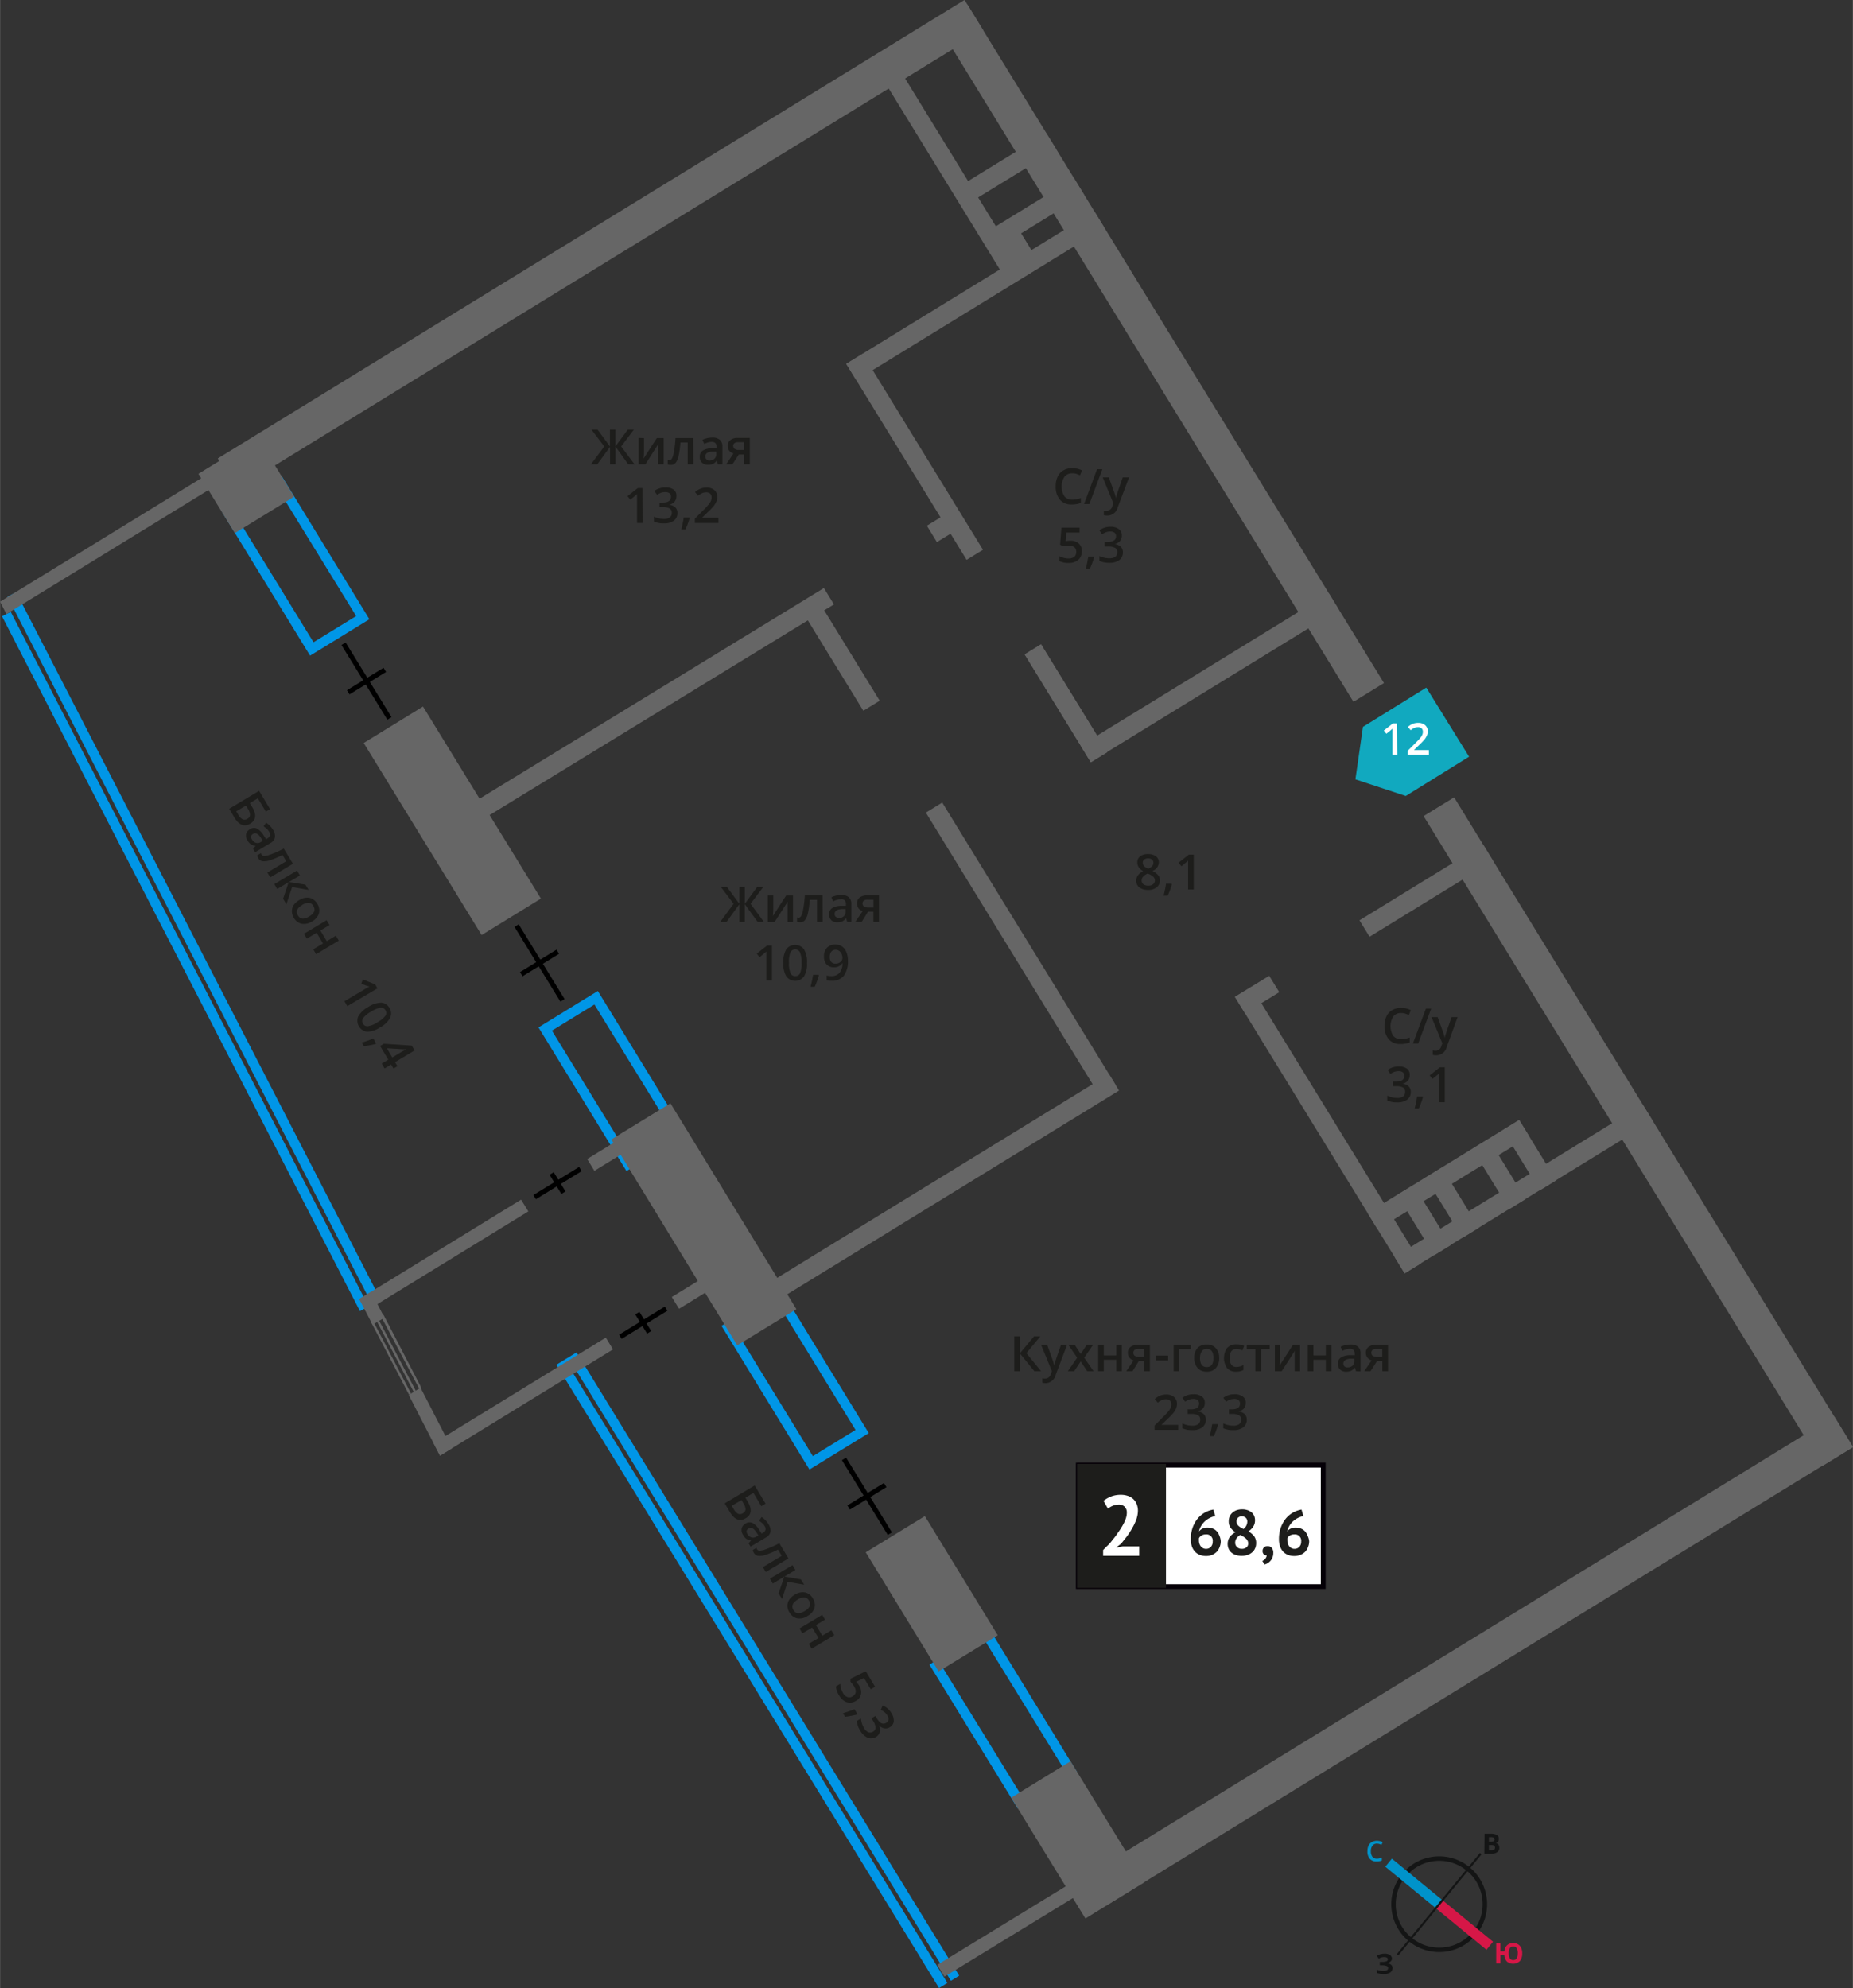 <svg xmlns="http://www.w3.org/2000/svg" width="133.75mm" height="143.49mm" viewBox="0 0 379.12 406.76">
  <rect x="0" y="0" width="379.12" height="406.76" fill="#333333" stroke="none"/>
  <defs>
    <style>
      .cls-1 {
        fill: #0096e7;
      }

      .cls-11, .cls-12, .cls-13, .cls-2, .cls-4, .cls-5 {
        fill: none;
      }

      .cls-2 {
        stroke: #0096e7;
        stroke-width: 2px;
      }

      .cls-11, .cls-12, .cls-13, .cls-2, .cls-4 {
        stroke-miterlimit: 10;
      }

      .cls-3 {
        fill: #666;
      }

      .cls-4 {
        stroke: #000;
      }

      .cls-5 {
        stroke: #666;
        stroke-linecap: round;
        stroke-linejoin: round;
        stroke-width: 0.48px;
      }

      .cls-6, .cls-9 {
        fill: #1d1d1b;
      }

      .cls-7 {
        fill: #fff;
      }

      .cls-8 {
        fill: #050007;
      }

      .cls-9 {
        stroke: #1d1d1b;
        stroke-miterlimit: 22.93;
        stroke-width: 0.5px;
      }

      .cls-10 {
        fill: #11a9bf;
        fill-rule: evenodd;
      }

      .cls-11 {
        stroke: #141515;
        stroke-width: 0.91px;
      }

      .cls-12 {
        stroke: #0093ca;
      }

      .cls-12, .cls-13 {
        stroke-width: 2.13px;
      }

      .cls-13 {
        stroke: #d61747;
      }

      .cls-14 {
        fill: #141515;
      }

      .cls-15 {
        fill: #0093ca;
      }

      .cls-16 {
        fill: #d61747;
      }
    </style>
  </defs>
  <g id="text">
    <g>
      <path class="cls-1" d="M56.86,100.05l16,26-8.73,5.36-15.95-26,8.73-5.36m.66-2.75-12.14,7.46,18,29.39,12.14-7.45-18-29.4Z"/>
      <path class="cls-1" d="M121.6,205.51l16,26-8.73,5.36-15.95-26,8.73-5.36m.66-2.75-12.14,7.45,18,29.39,12.14-7.45-18-29.39Z"/>
      <path class="cls-1" d="M159.09,266.57l15.95,26-8.73,5.36-15.95-26,8.73-5.36m.66-2.75-12.14,7.45,18,29.4,12.14-7.45-18-29.4Z"/>
      <path class="cls-1" d="M201.64,335.89l16,26-8.73,5.36-16-26,8.73-5.36m.66-2.75-12.14,7.45L208.21,370l12.14-7.45-18-29.39Z"/>
      <polyline class="cls-2" points="195.4 404.75 193.92 402.34 117.63 278.08 115.21 279.56 191.5 403.82 192.98 406.23"/>
      <path class="cls-2" d="M2.4,121.63l1.31,2.53L75.91,264.3l.63,1.22-2.48,1.37-.57-1.11L1.29,125.64"/>
      <polygon class="cls-3" points="77.22 266.82 78.66 269.62 76.21 271.04 74.8 268.3 73.5 265.78 75.92 264.3 77.22 266.82"/>
      <polygon class="cls-3" points="92.43 296.34 90.02 297.83 88.71 295.3 83.62 285.42 86.03 283.92 91.13 293.82 92.43 296.34"/>
      <rect class="cls-3" x="155.95" y="68.59" width="162.92" height="7.33" transform="translate(174.77 -167.87) rotate(58.45)"/>
      <rect class="cls-3" x="257.18" y="227.86" width="156.01" height="7.33" transform="translate(357.13 -175.25) rotate(58.45)"/>
      <rect class="cls-3" x="43.25" y="92.16" width="14.24" height="14.24" transform="translate(108.63 4.41) rotate(58.45)"/>
      <rect class="cls-3" x="69.47" y="160.81" width="46.11" height="14.24" transform="translate(187.23 1.22) rotate(58.45)"/>
      <rect class="cls-3" x="119.12" y="244.51" width="49.56" height="14.24" transform="matrix(0.52, 0.85, -0.85, 0.52, 283.06, -2.66)"/>
      <rect class="cls-3" x="176.18" y="320.44" width="28.68" height="14.24" transform="matrix(0.52, 0.85, -0.85, 0.52, 369.99, -6.18)"/>
      <rect class="cls-3" x="206.02" y="369.31" width="29.01" height="14.24" transform="translate(425.95 -8.45) rotate(58.45)"/>
      <rect class="cls-3" x="33.22" y="46.36" width="179.3" height="7.33" transform="translate(-8.02 71.68) rotate(-31.55)"/>
      <rect class="cls-3" x="211.15" y="336.2" width="179.3" height="7.33" transform="translate(-133.36 207.61) rotate(-31.55)"/>
      <rect class="cls-3" x="163.6" y="91.5" width="47.05" height="3.93" transform="translate(168.87 -114.9) rotate(58.45)"/>
      <rect class="cls-3" x="171.35" y="33.67" width="47.05" height="3.93" transform="translate(123.29 -149.09) rotate(58.45)"/>
      <rect class="cls-3" x="203.39" y="47.94" width="9.08" height="3.93" transform="translate(141.67 -153.41) rotate(58.45)"/>
      <rect class="cls-3" x="205.14" y="141.92" width="25.88" height="3.93" transform="translate(226.6 -117.24) rotate(58.45)"/>
      <rect class="cls-3" x="238.52" y="229.26" width="66.36" height="3.93" transform="translate(326.6 -121.29) rotate(58.45)"/>
      <rect class="cls-3" x="284.09" y="247.67" width="14.45" height="3.93" transform="translate(351.64 -129.23) rotate(58.45)"/>
      <rect class="cls-3" x="289.88" y="244.11" width="14.45" height="3.93" transform="translate(351.37 -135.87) rotate(58.45)"/>
      <rect class="cls-3" x="299.44" y="238.24" width="14.45" height="3.93" transform="translate(350.93 -146.82) rotate(58.45)"/>
      <rect class="cls-3" x="305.7" y="234.4" width="14.45" height="3.93" transform="translate(350.64 -153.98) rotate(58.45)"/>
      <rect class="cls-3" x="158.96" y="131.62" width="25.39" height="3.93" transform="translate(195.69 -82.6) rotate(58.45)"/>
      <rect class="cls-3" x="174.96" y="192.08" width="67.65" height="3.93" transform="translate(264.92 -85.4) rotate(58.45)"/>
      <rect class="cls-3" x="169.76" y="58.57" width="59.58" height="3.93" transform="translate(-2.18 113.35) rotate(-31.55)"/>
      <rect class="cls-3" x="201.71" y="41.59" width="20.59" height="3.93" transform="translate(8.54 117.36) rotate(-31.55)"/>
      <rect class="cls-3" x="196.03" y="32.34" width="20.59" height="3.93" transform="translate(12.54 113.02) rotate(-31.55)"/>
      <rect class="cls-3" x="205.14" y="141.92" width="25.88" height="3.93" transform="translate(226.6 -117.24) rotate(58.45)"/>
      <rect class="cls-3" x="217.74" y="136.71" width="59.58" height="3.93" transform="translate(-35.98 150) rotate(-31.55)"/>
      <rect class="cls-3" x="276.99" y="180.27" width="29.66" height="3.94" transform="translate(-52.22 179.61) rotate(-31.55)"/>
      <rect class="cls-3" x="148.87" y="241.83" width="85.36" height="3.94" transform="translate(-99.25 136.25) rotate(-31.55)"/>
      <rect class="cls-3" x="88.44" y="142.94" width="88.55" height="3.94" transform="matrix(0.85, -0.52, 0.52, 0.85, -56.2, 90.85)"/>
      <rect class="cls-3" x="191.01" y="105.42" width="5.65" height="3.94" transform="matrix(0.85, -0.52, 0.52, 0.85, -27.54, 117.28)"/>
      <rect class="cls-3" x="253.08" y="201.53" width="8.24" height="3.94" transform="translate(-68.46 164.64) rotate(-31.55)"/>
      <rect class="cls-3" x="281.94" y="241.3" width="59.58" height="3.93" transform="translate(-81.2 199.05) rotate(-31.55)"/>
      <rect class="cls-3" x="278.16" y="238.4" width="36.38" height="3.93" transform="translate(-81.97 190.57) rotate(-31.55)"/>
      <rect class="cls-3" x="207.06" y="376" width="2.83" height="38.11" transform="matrix(0.52, 0.85, -0.85, 0.52, 436.08, 10.69)"/>
      <rect class="cls-3" x="137.31" y="262.1" width="11.75" height="2.83" transform="translate(-116.71 113.86) rotate(-31.55)"/>
      <polygon class="cls-3" points="123.94 273.68 125.42 276.09 90.01 297.83 88.71 295.3 123.94 273.68"/>
      <rect class="cls-3" x="119.99" y="233.88" width="11.75" height="2.83" transform="translate(-104.5 100.62) rotate(-31.55)"/>
      <polygon class="cls-3" points="106.61 245.45 108.09 247.86 74.8 268.3 73.5 265.78 106.61 245.45"/>
      <polygon class="cls-3" points="47.88 97.05 1.3 125.64 0 123.11 46.4 94.63 47.88 97.05"/>
      <g>
        <line class="cls-4" x1="70.28" y1="131.71" x2="79.67" y2="147"/>
        <line class="cls-4" x1="71.24" y1="141.65" x2="78.72" y2="137.06"/>
      </g>
      <g>
        <line class="cls-4" x1="105.69" y1="189.38" x2="115.08" y2="204.68"/>
        <line class="cls-4" x1="106.65" y1="199.32" x2="114.12" y2="194.73"/>
      </g>
      <g>
        <line class="cls-4" x1="172.68" y1="298.5" x2="182.06" y2="313.79"/>
        <line class="cls-4" x1="173.63" y1="308.44" x2="181.11" y2="303.85"/>
      </g>
      <g>
        <line class="cls-4" x1="118.74" y1="239.19" x2="109.38" y2="244.94"/>
        <line class="cls-4" x1="112.86" y1="240.1" x2="115.27" y2="244.03"/>
      </g>
      <g>
        <line class="cls-4" x1="136.28" y1="267.76" x2="126.92" y2="273.51"/>
        <line class="cls-4" x1="130.39" y1="268.67" x2="132.81" y2="272.6"/>
      </g>
      <g>
        <polyline class="cls-5" points="84.78 284.53 77.09 269.82 78.18 269.26 78.31 269.26 85.87 283.83 78.18 269.26"/>
        <line class="cls-5" x1="76.11" y1="270.38" x2="83.8" y2="285.08"/>
      </g>
      <g>
        <path class="cls-6" d="M213,280.55h-1.37l-2.94-3.61v3.61h-1.17v-7.14h1.17v3.46l2.89-3.46h1.28L210,276.86Z"/>
        <path class="cls-6" d="M213,275.15h1.25l1.1,3.06a6.55,6.55,0,0,1,.33,1.24h0a5.12,5.12,0,0,1,.16-.66c.08-.25.49-1.47,1.24-3.64h1.24l-2.31,6.12A2.2,2.2,0,0,1,214,283a3.06,3.06,0,0,1-.74-.09V282a2.61,2.61,0,0,0,.59.06,1.22,1.22,0,0,0,1.17-1l.2-.51Z"/>
        <path class="cls-6" d="M220.38,277.79l-1.81-2.64h1.31l1.23,1.89,1.24-1.89h1.3l-1.82,2.64,1.91,2.76h-1.3l-1.33-2-1.33,2h-1.3Z"/>
        <path class="cls-6" d="M225.83,275.15v2.17h2.55v-2.17h1.15v5.4h-1.15v-2.33h-2.55v2.33h-1.14v-5.4Z"/>
        <path class="cls-6" d="M231.72,280.55h-1.29l1.51-2.21a1.61,1.61,0,0,1-.86-.56,1.57,1.57,0,0,1-.31-1,1.42,1.42,0,0,1,.54-1.19,2.37,2.37,0,0,1,1.5-.44h2.46v5.4h-1.15v-2.08H233Zm.17-3.76a.7.7,0,0,0,.31.63,1.59,1.59,0,0,0,.85.2h1.07V276h-1.25a1.18,1.18,0,0,0-.73.2A.7.7,0,0,0,231.89,276.79Z"/>
        <path class="cls-6" d="M236.44,278.36v-1H239v1Z"/>
        <path class="cls-6" d="M243.62,275.15v.9h-2.35v4.5h-1.14v-5.4Z"/>
        <path class="cls-6" d="M249.45,277.84a3,3,0,0,1-.68,2.07,2.44,2.44,0,0,1-1.89.74,2.59,2.59,0,0,1-1.34-.34,2.35,2.35,0,0,1-.89-1,3.33,3.33,0,0,1-.31-1.49,2.93,2.93,0,0,1,.67-2,2.44,2.44,0,0,1,1.9-.73,2.37,2.37,0,0,1,1.85.75A2.89,2.89,0,0,1,249.45,277.84Zm-3.93,0c0,1.25.46,1.87,1.38,1.87s1.37-.62,1.37-1.87-.46-1.85-1.38-1.85a1.18,1.18,0,0,0-1,.48A2.5,2.5,0,0,0,245.52,277.84Z"/>
        <path class="cls-6" d="M252.94,280.65a2.4,2.4,0,0,1-1.86-.71,3.61,3.61,0,0,1,0-4.15,2.48,2.48,0,0,1,1.93-.73,3.65,3.65,0,0,1,1.54.31l-.35.93A3.53,3.53,0,0,0,253,276c-.94,0-1.4.62-1.4,1.86a2.2,2.2,0,0,0,.35,1.37,1.21,1.21,0,0,0,1,.45,2.88,2.88,0,0,0,1.45-.38v1a2.33,2.33,0,0,1-.66.26A3.45,3.45,0,0,1,252.94,280.65Z"/>
        <path class="cls-6" d="M259.78,275.15v.9H258v4.5h-1.15v-4.5h-1.76v-.9Z"/>
        <path class="cls-6" d="M261.91,275.15v2.77c0,.32,0,.8-.07,1.42l2.71-4.19H266v5.4h-1.11v-2.72q0-.22,0-.72c0-.34,0-.58.05-.74l-2.7,4.18h-1.4v-5.4Z"/>
        <path class="cls-6" d="M268.73,275.15v2.17h2.54v-2.17h1.15v5.4h-1.15v-2.33h-2.54v2.33h-1.15v-5.4Z"/>
        <path class="cls-6" d="M277.44,280.55l-.23-.75h0a2.22,2.22,0,0,1-.78.67,2.52,2.52,0,0,1-1,.18,1.7,1.7,0,0,1-1.24-.43,1.6,1.6,0,0,1-.45-1.21,1.43,1.43,0,0,1,.62-1.26,3.55,3.55,0,0,1,1.89-.47l.93,0V277a1.09,1.09,0,0,0-.24-.77,1,1,0,0,0-.75-.26,2.34,2.34,0,0,0-.79.13,5.94,5.94,0,0,0-.74.28l-.37-.82a3.84,3.84,0,0,1,1-.34,4.3,4.3,0,0,1,1-.12,2.4,2.4,0,0,1,1.56.44,1.77,1.77,0,0,1,.52,1.42v3.63Zm-1.71-.78a1.41,1.41,0,0,0,1-.35,1.27,1.27,0,0,0,.37-1V278l-.69,0a2.29,2.29,0,0,0-1.18.28.83.83,0,0,0-.37.74.68.68,0,0,0,.22.55A.88.88,0,0,0,275.73,279.77Z"/>
        <path class="cls-6" d="M280.41,280.55h-1.28l1.51-2.21a1.53,1.53,0,0,1-.86-.56,1.58,1.58,0,0,1-.32-1,1.43,1.43,0,0,1,.55-1.19,2.32,2.32,0,0,1,1.49-.44H284v5.4h-1.16v-2.08h-1.09Zm.17-3.76a.71.71,0,0,0,.32.63,1.58,1.58,0,0,0,.84.2h1.07V276h-1.25a1.16,1.16,0,0,0-.72.2A.7.7,0,0,0,280.58,276.79Z"/>
        <path class="cls-6" d="M241.06,292.55h-4.84v-.87l1.84-1.85a14.94,14.94,0,0,0,1.09-1.18,2.84,2.84,0,0,0,.38-.66,1.76,1.76,0,0,0,.13-.66,1,1,0,0,0-.29-.76,1.17,1.17,0,0,0-.81-.28,2,2,0,0,0-.79.16,3.76,3.76,0,0,0-.89.54l-.62-.75a4,4,0,0,1,1.16-.72,3.36,3.36,0,0,1,1.2-.21,2.38,2.38,0,0,1,1.59.52,1.77,1.77,0,0,1,.6,1.4,2.59,2.59,0,0,1-.17.92,3.9,3.9,0,0,1-.53.9,12.56,12.56,0,0,1-1.2,1.24l-1.24,1.2v.05h3.39Z"/>
        <path class="cls-6" d="M246.5,287.06a1.69,1.69,0,0,1-.39,1.13,2,2,0,0,1-1.12.6v0a2.08,2.08,0,0,1,1.29.54,1.5,1.5,0,0,1,.43,1.13,1.87,1.87,0,0,1-.73,1.59,3.33,3.33,0,0,1-2.07.56,4.79,4.79,0,0,1-2-.38v-1a4.39,4.39,0,0,0,1,.35,4.3,4.3,0,0,0,1,.12,2.1,2.1,0,0,0,1.24-.3,1.14,1.14,0,0,0,.41-1,.91.91,0,0,0-.45-.84,2.93,2.93,0,0,0-1.43-.26H243v-.94h.63c1.14,0,1.71-.39,1.71-1.18a.89.89,0,0,0-.3-.71,1.38,1.38,0,0,0-.88-.25,2.54,2.54,0,0,0-.78.12,3.53,3.53,0,0,0-.89.45l-.56-.8a3.68,3.68,0,0,1,2.28-.73,2.74,2.74,0,0,1,1.69.47A1.52,1.52,0,0,1,246.5,287.06Z"/>
        <path class="cls-6" d="M249.21,291.5a15,15,0,0,1-.86,2.34h-.84a24.85,24.85,0,0,0,.5-2.45h1.13Z"/>
        <path class="cls-6" d="M254.88,287.06a1.69,1.69,0,0,1-.39,1.13,2,2,0,0,1-1.12.6v0a2.14,2.14,0,0,1,1.29.54,1.5,1.5,0,0,1,.43,1.13,1.87,1.87,0,0,1-.73,1.59,3.33,3.33,0,0,1-2.07.56,4.76,4.76,0,0,1-2-.38v-1a4.39,4.39,0,0,0,1,.35,4.3,4.3,0,0,0,1,.12,2.1,2.1,0,0,0,1.24-.3,1.14,1.14,0,0,0,.41-1,.9.9,0,0,0-.46-.84,2.86,2.86,0,0,0-1.42-.26h-.62v-.94H252c1.14,0,1.71-.39,1.71-1.18a.89.89,0,0,0-.3-.71,1.38,1.38,0,0,0-.88-.25,2.54,2.54,0,0,0-.78.12,3.53,3.53,0,0,0-.89.45l-.56-.8a3.68,3.68,0,0,1,2.28-.73,2.69,2.69,0,0,1,1.68.47A1.5,1.5,0,0,1,254.88,287.06Z"/>
      </g>
      <g>
        <path class="cls-6" d="M123.63,91.35,121,87.9h1.25l2.54,3.45V87.9h1.11v3.45l2.54-3.45h1.25l-2.61,3.45L129.82,95h-1.29l-2.61-3.62V95h-1.11V91.42L122.2,95h-1.3Z"/>
        <path class="cls-6" d="M131.75,89.64V92.4c0,.33,0,.8-.08,1.43l2.71-4.19h1.4V95h-1.1V92.32c0-.15,0-.4,0-.73s0-.58,0-.73L132.05,95h-1.4v-5.4Z"/>
        <path class="cls-6" d="M141.86,95H140.7V90.53h-1.49a17.88,17.88,0,0,1-.37,2.72,3.5,3.5,0,0,1-.6,1.43,1.22,1.22,0,0,1-1,.44,1.67,1.67,0,0,1-.63-.1v-.9a1.15,1.15,0,0,0,.36.07c.33,0,.59-.38.78-1.12a21.33,21.33,0,0,0,.45-3.43h3.63Z"/>
        <path class="cls-6" d="M146.88,95l-.23-.76h0a2.2,2.2,0,0,1-.79.68,2.62,2.62,0,0,1-1,.17,1.69,1.69,0,0,1-1.24-.43,1.58,1.58,0,0,1-.45-1.21,1.43,1.43,0,0,1,.62-1.26,3.54,3.54,0,0,1,1.89-.46l.93,0v-.29a1.1,1.1,0,0,0-.24-.78,1,1,0,0,0-.75-.25,2.67,2.67,0,0,0-.8.12,6.52,6.52,0,0,0-.73.29l-.37-.82a3.65,3.65,0,0,1,1-.35,4.45,4.45,0,0,1,1-.12,2.33,2.33,0,0,1,1.55.45,1.76,1.76,0,0,1,.53,1.41V95Zm-1.71-.78a1.42,1.42,0,0,0,1-.35,1.29,1.29,0,0,0,.38-1v-.47l-.69,0a2.38,2.38,0,0,0-1.18.27.82.82,0,0,0-.37.74.73.73,0,0,0,.21.56A1,1,0,0,0,145.17,94.26Z"/>
        <path class="cls-6" d="M149.85,95h-1.28l1.5-2.22a1.65,1.65,0,0,1-.86-.55,1.59,1.59,0,0,1-.31-1,1.44,1.44,0,0,1,.55-1.2,2.32,2.32,0,0,1,1.49-.43h2.46V95h-1.15V93h-1.09Zm.17-3.76a.7.7,0,0,0,.31.62,1.53,1.53,0,0,0,.85.21h1.07v-1.6H151a1.13,1.13,0,0,0-.73.2A.67.67,0,0,0,150,91.28Z"/>
        <path class="cls-6" d="M131.47,107h-1.14v-4.61c0-.55,0-1,0-1.31a3.49,3.49,0,0,1-.27.26l-1.1.9-.57-.73,2.1-1.65h.95Z"/>
        <path class="cls-6" d="M138.38,101.54a1.67,1.67,0,0,1-.39,1.13,2.07,2.07,0,0,1-1.12.61v0a2.14,2.14,0,0,1,1.29.53,1.52,1.52,0,0,1,.43,1.14,1.89,1.89,0,0,1-.73,1.59,3.34,3.34,0,0,1-2.07.55,4.64,4.64,0,0,1-2-.38v-1a4.37,4.37,0,0,0,1,.34,3.83,3.83,0,0,0,1,.13,2.09,2.09,0,0,0,1.24-.31,1.12,1.12,0,0,0,.41-1,.91.91,0,0,0-.45-.84,2.92,2.92,0,0,0-1.43-.27h-.62v-.93h.63c1.14,0,1.71-.4,1.71-1.19a.85.85,0,0,0-.3-.7,1.32,1.32,0,0,0-.88-.25,2.88,2.88,0,0,0-.78.11,3.9,3.9,0,0,0-.89.45l-.56-.8a3.78,3.78,0,0,1,2.28-.72,2.74,2.74,0,0,1,1.69.46A1.52,1.52,0,0,1,138.38,101.54Z"/>
        <path class="cls-6" d="M141.09,106a15.79,15.79,0,0,1-.86,2.34h-.84a25,25,0,0,0,.5-2.46H141Z"/>
        <path class="cls-6" d="M147,107h-4.84v-.87l1.84-1.85a12.31,12.31,0,0,0,1.08-1.19,2.72,2.72,0,0,0,.39-.65,1.84,1.84,0,0,0,.12-.66,1,1,0,0,0-.29-.76,1.08,1.08,0,0,0-.8-.28,2.13,2.13,0,0,0-.79.15,3.58,3.58,0,0,0-.89.54l-.62-.75a3.86,3.86,0,0,1,1.16-.71,3.35,3.35,0,0,1,1.19-.21,2.34,2.34,0,0,1,1.6.52,1.74,1.74,0,0,1,.6,1.39,2.55,2.55,0,0,1-.17.92,4.3,4.3,0,0,1-.53.9,13.69,13.69,0,0,1-1.2,1.25l-1.24,1.2v0H147Z"/>
      </g>
      <g>
        <path class="cls-6" d="M150.09,184.92l-2.61-3.45h1.25l2.54,3.46v-3.46h1.11v3.46l2.54-3.46h1.25l-2.61,3.45,2.72,3.69H155L152.38,185v3.62h-1.11V185l-2.61,3.62h-1.3Z"/>
        <path class="cls-6" d="M158.21,183.21V186c0,.32,0,.79-.08,1.42l2.71-4.19h1.4v5.4h-1.1v-2.72c0-.15,0-.39,0-.73s0-.58.05-.73l-2.7,4.18h-1.4v-5.4Z"/>
        <path class="cls-6" d="M168.32,188.61h-1.16v-4.5h-1.49a19.3,19.3,0,0,1-.37,2.71,3.64,3.64,0,0,1-.6,1.43,1.21,1.21,0,0,1-1,.45,1.58,1.58,0,0,1-.63-.11v-.9a.92.92,0,0,0,.36.07c.33,0,.59-.38.78-1.12a21.33,21.33,0,0,0,.45-3.43h3.63Z"/>
        <path class="cls-6" d="M173.33,188.61l-.22-.75h0a2.35,2.35,0,0,1-.79.67,2.45,2.45,0,0,1-1,.18,1.74,1.74,0,0,1-1.24-.43,1.62,1.62,0,0,1-.44-1.22,1.41,1.41,0,0,1,.62-1.26,3.52,3.52,0,0,1,1.88-.46l.94,0V185a1.12,1.12,0,0,0-.24-.78A1,1,0,0,0,172,184a2.63,2.63,0,0,0-.8.12,5.84,5.84,0,0,0-.73.29l-.37-.82a4,4,0,0,1,1-.35,4.45,4.45,0,0,1,1-.12,2.33,2.33,0,0,1,1.55.45,1.76,1.76,0,0,1,.53,1.41v3.64Zm-1.7-.78a1.43,1.43,0,0,0,1-.35,1.29,1.29,0,0,0,.38-1V186l-.7,0a2.34,2.34,0,0,0-1.17.27.82.82,0,0,0-.37.74.73.73,0,0,0,.21.56A.94.94,0,0,0,171.63,187.83Z"/>
        <path class="cls-6" d="M176.31,188.61H175l1.51-2.21a1.63,1.63,0,0,1-.86-.56,1.57,1.57,0,0,1-.31-1,1.46,1.46,0,0,1,.54-1.2,2.37,2.37,0,0,1,1.5-.43h2.46v5.4h-1.15v-2.08h-1.09Zm.16-3.76a.7.7,0,0,0,.32.62,1.51,1.51,0,0,0,.85.21h1.07v-1.6h-1.25a1.11,1.11,0,0,0-.73.2A.68.68,0,0,0,176.47,184.85Z"/>
        <path class="cls-6" d="M157.93,200.61h-1.15V196c0-.55,0-1,0-1.31-.07.08-.17.16-.28.26l-1.09.9-.58-.73,2.1-1.65h1Z"/>
        <path class="cls-6" d="M165.11,197a5,5,0,0,1-.6,2.76,2.25,2.25,0,0,1-3.64,0,5,5,0,0,1-.61-2.73,5.12,5.12,0,0,1,.6-2.79,2.27,2.27,0,0,1,3.63,0A5,5,0,0,1,165.11,197Zm-3.69,0a5.17,5.17,0,0,0,.3,2.08,1,1,0,0,0,1,.63,1,1,0,0,0,1-.64A5.18,5.18,0,0,0,164,197a5.27,5.27,0,0,0-.3-2.08,1,1,0,0,0-1-.64,1,1,0,0,0-1,.63A5.26,5.26,0,0,0,161.42,197Z"/>
        <path class="cls-6" d="M167.55,199.56a17,17,0,0,1-.86,2.34h-.85a22.91,22.91,0,0,0,.51-2.45h1.13Z"/>
        <path class="cls-6" d="M173.48,196.52a5,5,0,0,1-.85,3.15,3.13,3.13,0,0,1-2.56,1,3.93,3.93,0,0,1-.93-.08v-1a3.26,3.26,0,0,0,.87.12,2.22,2.22,0,0,0,1.73-.63,3,3,0,0,0,.63-2h-.06a1.68,1.68,0,0,1-.7.63,2.18,2.18,0,0,1-1,.2,1.94,1.94,0,0,1-1.49-.59,2.33,2.33,0,0,1-.54-1.62,2.5,2.5,0,0,1,.62-1.78,2.26,2.26,0,0,1,1.72-.66,2.32,2.32,0,0,1,1.32.37,2.36,2.36,0,0,1,.88,1.07A4.34,4.34,0,0,1,173.48,196.52ZM171,194.33a1.13,1.13,0,0,0-.92.39,1.68,1.68,0,0,0-.31,1.09,1.43,1.43,0,0,0,.29,1,1.13,1.13,0,0,0,.9.35,1.43,1.43,0,0,0,1-.35,1,1,0,0,0,.4-.81,2,2,0,0,0-.17-.81,1.42,1.42,0,0,0-.47-.6A1.12,1.12,0,0,0,171,194.33Z"/>
      </g>
      <g>
        <path class="cls-6" d="M234.9,174.75a2.53,2.53,0,0,1,1.61.46,1.52,1.52,0,0,1,.59,1.25,2,2,0,0,1-1.32,1.75,3.45,3.45,0,0,1,1.2.88,1.8,1.8,0,0,1-.3,2.45,2.66,2.66,0,0,1-1.76.54,2.9,2.9,0,0,1-1.8-.5,1.67,1.67,0,0,1-.64-1.41,1.75,1.75,0,0,1,.34-1.07,2.74,2.74,0,0,1,1.09-.85,2.75,2.75,0,0,1-.93-.83,1.72,1.72,0,0,1-.28-1,1.47,1.47,0,0,1,.61-1.24A2.56,2.56,0,0,1,234.9,174.75Zm-1.32,5.38a1,1,0,0,0,.36.79,1.54,1.54,0,0,0,1,.28,1.51,1.51,0,0,0,1-.29,1,1,0,0,0,.35-.79,1,1,0,0,0-.32-.72,3.12,3.12,0,0,0-1-.61l-.14-.06a2.5,2.5,0,0,0-.93.62A1.19,1.19,0,0,0,233.58,180.13Zm1.31-4.5a1.21,1.21,0,0,0-.78.24.8.8,0,0,0-.3.66.94.94,0,0,0,.11.45,1.08,1.08,0,0,0,.31.37,3.8,3.8,0,0,0,.69.39,2.28,2.28,0,0,0,.83-.54,1,1,0,0,0,.24-.67.8.8,0,0,0-.3-.66A1.23,1.23,0,0,0,234.89,175.63Z"/>
        <path class="cls-6" d="M239.77,180.93a15.79,15.79,0,0,1-.86,2.34h-.84c.22-.88.39-1.7.5-2.45h1.13Z"/>
        <path class="cls-6" d="M244.24,182h-1.15v-4.61c0-.55,0-1,0-1.31a2.44,2.44,0,0,1-.28.26l-1.09.9-.58-.73,2.1-1.65h1Z"/>
      </g>
      <g>
        <path class="cls-6" d="M286.64,207.27a1.92,1.92,0,0,0-1.58.72,3.76,3.76,0,0,0,0,3.95,2,2,0,0,0,1.6.68,4.16,4.16,0,0,0,.88-.1,8.35,8.35,0,0,0,.89-.23v1a5.21,5.21,0,0,1-1.91.32,3,3,0,0,1-2.4-1,4,4,0,0,1-.84-2.72,4.37,4.37,0,0,1,.4-1.94,2.93,2.93,0,0,1,1.18-1.28,3.55,3.55,0,0,1,1.81-.45,4.62,4.62,0,0,1,2,.46l-.42,1c-.25-.11-.5-.21-.77-.3A3,3,0,0,0,286.64,207.27Z"/>
        <path class="cls-6" d="M292.82,206.37l-2.66,7.14h-1.08l2.66-7.14Z"/>
        <path class="cls-6" d="M292.9,208.11h1.25l1.1,3.06a5.33,5.33,0,0,1,.33,1.24h0a5.39,5.39,0,0,1,.17-.66c.07-.25.49-1.47,1.24-3.64h1.24L296,214.23a2.2,2.2,0,0,1-2.1,1.69,3.14,3.14,0,0,1-.75-.09v-.91a2.68,2.68,0,0,0,.59.06,1.2,1.2,0,0,0,1.17-1l.2-.51Z"/>
        <path class="cls-6" d="M288.43,220a1.69,1.69,0,0,1-.39,1.13,2,2,0,0,1-1.12.6v0a2.08,2.08,0,0,1,1.29.54,1.5,1.5,0,0,1,.43,1.13,1.87,1.87,0,0,1-.73,1.59,3.33,3.33,0,0,1-2.07.56,4.79,4.79,0,0,1-2-.38v-1a4.81,4.81,0,0,0,1,.35,4.3,4.3,0,0,0,1,.12,2.1,2.1,0,0,0,1.24-.3,1.14,1.14,0,0,0,.41-1,.91.91,0,0,0-.45-.84,2.93,2.93,0,0,0-1.43-.26h-.62v-.94h.63c1.14,0,1.71-.39,1.71-1.18a.89.89,0,0,0-.3-.71,1.38,1.38,0,0,0-.88-.25,2.54,2.54,0,0,0-.78.12,3.7,3.7,0,0,0-.89.45l-.56-.81a3.78,3.78,0,0,1,2.28-.72,2.74,2.74,0,0,1,1.69.47A1.52,1.52,0,0,1,288.43,220Z"/>
        <path class="cls-6" d="M291.14,224.46a15,15,0,0,1-.86,2.34h-.84a24.85,24.85,0,0,0,.5-2.45h1.13Z"/>
        <path class="cls-6" d="M295.61,225.51h-1.15V220.9c0-.55,0-1,0-1.3l-.27.25-1.1.9-.58-.72,2.1-1.66h1Z"/>
      </g>
      <g>
        <path class="cls-6" d="M219.36,96.84a1.92,1.92,0,0,0-1.58.72,3.76,3.76,0,0,0,0,4,2,2,0,0,0,1.6.68,4.17,4.17,0,0,0,.88-.09,8.48,8.48,0,0,0,.89-.24v1a5.43,5.43,0,0,1-1.91.31,3,3,0,0,1-2.4-1,4,4,0,0,1-.84-2.71,4.38,4.38,0,0,1,.4-2,2.93,2.93,0,0,1,1.18-1.28,3.55,3.55,0,0,1,1.81-.45,4.62,4.62,0,0,1,2,.46l-.42,1c-.25-.11-.5-.21-.77-.3A3,3,0,0,0,219.36,96.84Z"/>
        <path class="cls-6" d="M225.54,96l-2.66,7.13H221.8L224.46,96Z"/>
        <path class="cls-6" d="M225.62,97.68h1.25l1.1,3.07a5.13,5.13,0,0,1,.33,1.23h0c0-.18.09-.4.16-.65s.5-1.47,1.25-3.65H231l-2.31,6.12a2.19,2.19,0,0,1-2.1,1.69,3.14,3.14,0,0,1-.75-.09v-.9a2.71,2.71,0,0,0,.59,0,1.2,1.2,0,0,0,1.17-1l.2-.51Z"/>
        <path class="cls-6" d="M219,110.63a2.45,2.45,0,0,1,1.71.57,2,2,0,0,1,.63,1.56,2.29,2.29,0,0,1-.71,1.78,3,3,0,0,1-2,.64,4,4,0,0,1-1.88-.38v-1a3.51,3.51,0,0,0,.91.34,3.73,3.73,0,0,0,.95.13,1.8,1.8,0,0,0,1.19-.35,1.26,1.26,0,0,0,.4-1c0-.85-.54-1.28-1.63-1.28a4.72,4.72,0,0,0-.57,0c-.22,0-.42.07-.59.11l-.51-.31.27-3.48h3.71v1h-2.7l-.16,1.76.42-.06A3.54,3.54,0,0,1,219,110.63Z"/>
        <path class="cls-6" d="M223.86,114a15.34,15.34,0,0,1-.86,2.33h-.84a24.85,24.85,0,0,0,.5-2.45h1.13Z"/>
        <path class="cls-6" d="M229.53,109.59a1.67,1.67,0,0,1-.39,1.13,2.07,2.07,0,0,1-1.12.61v0a2.14,2.14,0,0,1,1.29.54,1.5,1.5,0,0,1,.43,1.13,1.87,1.87,0,0,1-.73,1.59,3.27,3.27,0,0,1-2.07.56,4.79,4.79,0,0,1-2-.38v-1a4.37,4.37,0,0,0,1,.34,4.3,4.3,0,0,0,1,.12,2.1,2.1,0,0,0,1.24-.3,1.14,1.14,0,0,0,.41-1,.9.9,0,0,0-.45-.84,2.92,2.92,0,0,0-1.43-.27H226v-.94h.63c1.14,0,1.71-.39,1.71-1.18a.89.89,0,0,0-.3-.71,1.38,1.38,0,0,0-.88-.24,2.54,2.54,0,0,0-.78.11,3.9,3.9,0,0,0-.89.45l-.56-.8a3.7,3.7,0,0,1,2.28-.73,2.74,2.74,0,0,1,1.69.47A1.52,1.52,0,0,1,229.53,109.59Z"/>
      </g>
      <g>
        <path class="cls-6" d="M152.59,310.63c-1.23.74-2.31.32-3.26-1.26l-1.06-1.78,6.13-3.66,2.23,3.73-.86.52-1.63-2.74-1.63,1,.43.73Q154.39,309.57,152.59,310.63Zm-2.88-2.54.43.72a2.22,2.22,0,0,0,.87.92,1.06,1.06,0,0,0,1-.13,1,1,0,0,0,.53-.77,2.7,2.7,0,0,0-.48-1.31l-.36-.6Z"/>
        <path class="cls-6" d="M153.15,315.75l.53-.58,0,0a2.1,2.1,0,0,1-1-.33A2.44,2.44,0,0,1,152,314a1.67,1.67,0,0,1-.26-1.28,1.58,1.58,0,0,1,.81-1,1.44,1.44,0,0,1,1.4-.12,3.61,3.61,0,0,1,1.37,1.39l.5.78.25-.14a1.14,1.14,0,0,0,.54-.61,1,1,0,0,0-.17-.78,2.51,2.51,0,0,0-.51-.61,5.43,5.43,0,0,0-.62-.48l.51-.75a4,4,0,0,1,.79.65,4.3,4.3,0,0,1,.61.79,2.33,2.33,0,0,1,.42,1.56,1.75,1.75,0,0,1-.95,1.18l-3.12,1.86Zm-.21-1.87a1.47,1.47,0,0,0,.82.69,1.31,1.31,0,0,0,1-.18l.41-.24-.38-.58a2.45,2.45,0,0,0-.84-.88.86.86,0,0,0-.83.07.74.74,0,0,0-.37.47A.94.94,0,0,0,152.94,313.88Z"/>
        <path class="cls-6" d="M156.67,321.64l-.59-1,3.86-2.31-.76-1.28a18,18,0,0,1-2.52,1.08,3.55,3.55,0,0,1-1.53.21,1.22,1.22,0,0,1-.89-.6,1.63,1.63,0,0,1-.23-.59l.77-.46a1,1,0,0,0,.13.34c.17.29.62.32,1.36.1a21,21,0,0,0,3.18-1.38l1.86,3.11Z"/>
        <path class="cls-6" d="M163.87,323.15l.65,1.08-3.38-.58L160,327.16,159.3,326l1.16-3.41L158.11,324l-.59-1,4.63-2.77.59,1-2.25,1.34Z"/>
        <path class="cls-6" d="M165.22,330.64a2.88,2.88,0,0,1-2.12.48,2.39,2.39,0,0,1-1.6-1.24,2.54,2.54,0,0,1-.4-1.32,2.35,2.35,0,0,1,.38-1.27,3.39,3.39,0,0,1,1.12-1,2.93,2.93,0,0,1,2.1-.48,2.45,2.45,0,0,1,1.61,1.25,2.41,2.41,0,0,1,.31,2A2.91,2.91,0,0,1,165.22,330.64Zm-2-3.37c-1.07.64-1.36,1.36-.89,2.15s1.24.85,2.31.21,1.35-1.34.88-2.13a1.22,1.22,0,0,0-.95-.66A2.54,2.54,0,0,0,163.2,327.27Z"/>
        <path class="cls-6" d="M168.8,331.38l-1.86,1.11,1.3,2.18,1.86-1.11.59,1-4.63,2.77-.59-1,2-1.19L166.16,333l-2,1.19-.58-1,4.63-2.78Z"/>
        <path class="cls-6" d="M175.78,344.88a2.39,2.39,0,0,1,.38,1.76,2,2,0,0,1-1,1.34,2.27,2.27,0,0,1-1.9.3,2.93,2.93,0,0,1-1.59-1.42,3.88,3.88,0,0,1-.64-1.81l.89-.53a3.89,3.89,0,0,0,.17,1,4.76,4.76,0,0,0,.39.88,1.76,1.76,0,0,0,.9.83,1.23,1.23,0,0,0,1.08-.17c.73-.44.82-1.13.26-2.06a5.4,5.4,0,0,0-.33-.46,4.87,4.87,0,0,0-.39-.45v-.6l3.13-1.55,1.9,3.18-.87.52-1.39-2.31-1.6.77a3.42,3.42,0,0,1,.27.32A3.28,3.28,0,0,1,175.78,344.88Z"/>
        <path class="cls-6" d="M175.35,350.8a17.21,17.21,0,0,1-2.45.46l-.43-.73a23.89,23.89,0,0,0,2.36-.82l.58,1Z"/>
        <path class="cls-6" d="M182.08,353.38a1.69,1.69,0,0,1-1.18.24,2,2,0,0,1-1.09-.65l0,0a2.15,2.15,0,0,1,.2,1.38,1.56,1.56,0,0,1-.75,1,1.91,1.91,0,0,1-1.74.19,3.41,3.41,0,0,1-1.55-1.49,4.77,4.77,0,0,1-.69-1.92l.87-.52a4.92,4.92,0,0,0,.2,1,4.1,4.1,0,0,0,.4.9,2,2,0,0,0,.9.91,1.12,1.12,0,0,0,1-.14.91.91,0,0,0,.48-.82,2.92,2.92,0,0,0-.5-1.36l-.32-.53.8-.48.33.54c.58,1,1.21,1.26,1.89.86a.89.89,0,0,0,.45-.62,1.33,1.33,0,0,0-.24-.88,2.43,2.43,0,0,0-.49-.61,3.82,3.82,0,0,0-.84-.54l.39-.89a3.74,3.74,0,0,1,1.8,1.59,2.72,2.72,0,0,1,.46,1.68A1.55,1.55,0,0,1,182.08,353.38Z"/>
      </g>
      <g>
        <path class="cls-6" d="M51.2,168.52c-1.23.73-2.31.31-3.26-1.26l-1.06-1.78L53,161.81l2.24,3.74-.86.51-1.64-2.73-1.63,1,.44.73C52.51,166.64,52.4,167.8,51.2,168.52ZM48.32,166l.43.72a2.18,2.18,0,0,0,.87.91,1,1,0,0,0,1-.12.93.93,0,0,0,.53-.78,2.53,2.53,0,0,0-.48-1.31l-.35-.59Z"/>
        <path class="cls-6" d="M51.76,173.64l.53-.59,0,0a2.06,2.06,0,0,1-1-.33,2.54,2.54,0,0,1-.68-.78,1.74,1.74,0,0,1-.27-1.29,1.61,1.61,0,0,1,.82-1,1.42,1.42,0,0,1,1.4-.12,3.57,3.57,0,0,1,1.36,1.38l.51.79.25-.15a1.16,1.16,0,0,0,.54-.6,1,1,0,0,0-.17-.78,2.56,2.56,0,0,0-.51-.62,5.82,5.82,0,0,0-.63-.48l.52-.74a4,4,0,0,1,.79.65,4.62,4.62,0,0,1,.61.78,2.34,2.34,0,0,1,.41,1.57,1.74,1.74,0,0,1-.94,1.17l-3.12,1.87Zm-.21-1.87a1.45,1.45,0,0,0,.82.68,1.23,1.23,0,0,0,1-.18l.4-.24-.38-.58a2.33,2.33,0,0,0-.84-.87.81.81,0,0,0-.82.06.73.73,0,0,0-.37.47A1,1,0,0,0,51.55,171.77Z"/>
        <path class="cls-6" d="M55.28,179.52l-.59-1,3.86-2.31-.76-1.28A18,18,0,0,1,55.27,176a3.57,3.57,0,0,1-1.54.21,1.2,1.2,0,0,1-.88-.6,1.5,1.5,0,0,1-.23-.6l.77-.46a.87.87,0,0,0,.13.35c.17.28.62.32,1.36.09a19.37,19.37,0,0,0,3.17-1.37l1.87,3.11Z"/>
        <path class="cls-6" d="M62.48,181l.65,1.08-3.38-.58-1.16,3.52-.68-1.13,1.15-3.41-2.35,1.41-.59-1,4.64-2.77.59,1-2.25,1.35Z"/>
        <path class="cls-6" d="M63.83,188.53a3,3,0,0,1-2.12.48,2.44,2.44,0,0,1-1.61-1.24,2.56,2.56,0,0,1-.39-1.33,2.22,2.22,0,0,1,.38-1.27,3.4,3.4,0,0,1,1.12-1,2.92,2.92,0,0,1,2.1-.47,2.44,2.44,0,0,1,1.61,1.25,2.37,2.37,0,0,1,.3,2A2.89,2.89,0,0,1,63.83,188.53Zm-2-3.37c-1.07.64-1.37,1.35-.89,2.14s1.23.86,2.3.22,1.36-1.35.88-2.13a1.15,1.15,0,0,0-.94-.66A2.43,2.43,0,0,0,61.81,185.16Z"/>
        <path class="cls-6" d="M67.41,189.27l-1.87,1.11,1.31,2.18,1.86-1.11.59,1-4.63,2.78-.59-1,2-1.19-1.31-2.19-2,1.2-.59-1,4.64-2.77Z"/>
        <path class="cls-6" d="M71.05,205.86l-.59-1,4-2.37c.47-.28.85-.49,1.14-.64a2.54,2.54,0,0,1-.36-.1c-.14,0-.58-.2-1.33-.48l.32-.87,2.5,1,.49.82Z"/>
        <path class="cls-6" d="M77.79,210.19a5.06,5.06,0,0,1-2.67.91A2.27,2.27,0,0,1,73.27,208a5.06,5.06,0,0,1,2-1.93,5.16,5.16,0,0,1,2.7-.92,2.06,2.06,0,0,1,1.71,1.11,2,2,0,0,1,.12,2A4.92,4.92,0,0,1,77.79,210.19ZM75.9,207a5.12,5.12,0,0,0-1.63,1.33,1,1,0,0,0,0,1.14,1,1,0,0,0,1,.5,5.09,5.09,0,0,0,1.94-.8,5.35,5.35,0,0,0,1.63-1.33,1,1,0,0,0,0-1.16,1,1,0,0,0-1-.5A5.44,5.44,0,0,0,75.9,207Z"/>
        <path class="cls-6" d="M76.89,213.58a15.9,15.9,0,0,1-2.45.46l-.44-.72c.87-.26,1.66-.54,2.37-.83l.57,1Z"/>
        <path class="cls-6" d="M80.5,218.63l-.49-.82-1.34.8-.57-1,1.33-.8-1.67-2.8.76-.46,5.72.38.57,1-4,2.39.5.82Zm-.25-2.27,1.54-.92c.54-.33,1-.58,1.37-.77l0,0a5.9,5.9,0,0,1-.89,0l-3.13-.19Z"/>
      </g>
      <g>
        <rect class="cls-7" x="220.63" y="299.77" width="50.11" height="24.87"/>
        <path class="cls-8" d="M270.24,300.27H221.12v23.87h49.12Zm-49.61-1h50.6v25.85h-51.1V299.28Z"/>
        <rect class="cls-9" x="220.63" y="299.77" width="17.68" height="24.87"/>
        <g>
          <path class="cls-6" d="M249.77,315.32a3.06,3.06,0,0,1-.22,1.18,2.79,2.79,0,0,1-.6,1,3,3,0,0,1-.95.64,3.23,3.23,0,0,1-1.22.23,3.6,3.6,0,0,1-1.25-.21,2.71,2.71,0,0,1-1-.65,3.07,3.07,0,0,1-.66-1.08,4.67,4.67,0,0,1-.23-1.52,6.82,6.82,0,0,1,.37-2.33,6,6,0,0,1,1-1.83,5.27,5.27,0,0,1,3.25-1.88l.38,1.34a3.79,3.79,0,0,0-1.2.41,4.37,4.37,0,0,0-1,.72,4.13,4.13,0,0,0-.72.93,3.64,3.64,0,0,0-.41,1.06,2.22,2.22,0,0,1,.68-.55,2.16,2.16,0,0,1,1-.23,3.24,3.24,0,0,1,1.09.18,2.17,2.17,0,0,1,.84.54,2.44,2.44,0,0,1,.55.89A3.35,3.35,0,0,1,249.77,315.32Zm-1.65.09a1.27,1.27,0,0,0-1.43-1.46,1.54,1.54,0,0,0-.88.23,1.39,1.39,0,0,0-.51.55,2.5,2.5,0,0,0,0,.25v.21a2.27,2.27,0,0,0,.09.62,1.71,1.71,0,0,0,.27.54,1.22,1.22,0,0,0,.45.39,1.23,1.23,0,0,0,.65.16,1.3,1.3,0,0,0,1-.42A1.51,1.51,0,0,0,248.12,315.41Z"/>
          <path class="cls-6" d="M251.18,315.92a2.57,2.57,0,0,1,.12-.82,2.1,2.1,0,0,1,.33-.65,2.55,2.55,0,0,1,.51-.53,4.11,4.11,0,0,1,.63-.43,3.34,3.34,0,0,1-1-.93,2.23,2.23,0,0,1-.37-1.32,2.34,2.34,0,0,1,.19-.95,2.22,2.22,0,0,1,.55-.77A2.55,2.55,0,0,1,253,309a3.47,3.47,0,0,1,1.15-.18,3.25,3.25,0,0,1,1.07.16,2.35,2.35,0,0,1,.83.44,2,2,0,0,1,.54.7,2.2,2.2,0,0,1,.19.9,2.37,2.37,0,0,1-.35,1.31,3.51,3.51,0,0,1-1,1,3.75,3.75,0,0,1,1.18,1,2.33,2.33,0,0,1,.4,1.41,2.5,2.5,0,0,1-.22,1.07,2.2,2.2,0,0,1-.6.81,2.7,2.7,0,0,1-.94.53,3.59,3.59,0,0,1-1.2.19,3.91,3.91,0,0,1-1.18-.17,2.75,2.75,0,0,1-.91-.5,2.11,2.11,0,0,1-.57-.75A2.47,2.47,0,0,1,251.18,315.92Zm4.2-.17a1.12,1.12,0,0,0-.14-.55,1.78,1.78,0,0,0-.37-.45,3.68,3.68,0,0,0-.51-.37q-.29-.18-.57-.33a2.18,2.18,0,0,0-.84.76,1.62,1.62,0,0,0-.23.82,1.21,1.21,0,0,0,.36.89,1.32,1.32,0,0,0,1,.38,1.47,1.47,0,0,0,.94-.29A1,1,0,0,0,255.38,315.75ZM253,311.27a1.2,1.2,0,0,0,.12.55,1.24,1.24,0,0,0,.32.41,3.27,3.27,0,0,0,.45.33c.17.1.35.19.53.28a1.93,1.93,0,0,0,.78-1.47,1.06,1.06,0,0,0-.31-.83,1.2,1.2,0,0,0-.78-.28,1.06,1.06,0,0,0-.84.3A1,1,0,0,0,253,311.27Z"/>
          <path class="cls-6" d="M258.33,317.31a.9.9,0,0,1,.29-.7,1,1,0,0,1,.73-.26,1.09,1.09,0,0,1,.86.36,1.45,1.45,0,0,1,.31,1,2.57,2.57,0,0,1-.18,1,2.22,2.22,0,0,1-.45.7,2.35,2.35,0,0,1-.57.45,3.13,3.13,0,0,1-.56.24l-.49-.71a1.57,1.57,0,0,0,.61-.46,1.3,1.3,0,0,0,.29-.7.7.7,0,0,1-.57-.18A.89.89,0,0,1,258.33,317.31Z"/>
          <path class="cls-6" d="M267.86,315.32a3.06,3.06,0,0,1-.22,1.18,2.79,2.79,0,0,1-.6,1,2.89,2.89,0,0,1-1,.64,3.23,3.23,0,0,1-1.22.23,3.6,3.6,0,0,1-1.25-.21,2.8,2.8,0,0,1-1-.65,2.92,2.92,0,0,1-.65-1.08,4.41,4.41,0,0,1-.24-1.52,6.82,6.82,0,0,1,.37-2.33,6.22,6.22,0,0,1,1-1.83,5.27,5.27,0,0,1,3.25-1.88l.38,1.34a3.79,3.79,0,0,0-1.2.41,4.37,4.37,0,0,0-1,.72,4.13,4.13,0,0,0-.72.93,3.94,3.94,0,0,0-.41,1.06,2.22,2.22,0,0,1,.68-.55,2.19,2.19,0,0,1,1-.23,3.16,3.16,0,0,1,1.09.18,2.29,2.29,0,0,1,.85.54,2.56,2.56,0,0,1,.54.89A3.35,3.35,0,0,1,267.86,315.32Zm-1.64.09a1.28,1.28,0,0,0-1.44-1.46,1.54,1.54,0,0,0-.88.23,1.3,1.3,0,0,0-.5.55,1.21,1.21,0,0,0,0,.25v.21a2.27,2.27,0,0,0,.09.62,1.71,1.71,0,0,0,.27.54,1.3,1.3,0,0,0,.45.39,1.23,1.23,0,0,0,.65.16,1.3,1.3,0,0,0,1-.42A1.52,1.52,0,0,0,266.22,315.41Z"/>
        </g>
        <path class="cls-7" d="M232.82,309.05a5.53,5.53,0,0,1-.32,1.81,11,11,0,0,1-.83,1.78,17,17,0,0,1-1.1,1.7c-.41.54-.8,1-1.18,1.5l-.93.71v.09l1.26-.24h3.36v1.93H225.7v-1.18c.28-.29.6-.63,1-1s.7-.8,1.06-1.24.7-.89,1-1.36a14,14,0,0,0,.91-1.41,8.53,8.53,0,0,0,.65-1.38,3.92,3.92,0,0,0,.23-1.26,1.68,1.68,0,0,0-.41-1.18,1.66,1.66,0,0,0-1.31-.47,3,3,0,0,0-1.14.24,3.36,3.36,0,0,0-1,.6l-.91-1.61a6,6,0,0,1,1.56-.9,5.45,5.45,0,0,1,2-.34,4.34,4.34,0,0,1,1.38.21,3.05,3.05,0,0,1,1.09.61,3,3,0,0,1,.72,1A3.58,3.58,0,0,1,232.82,309.05Z"/>
      </g>
      <polygon class="cls-10" points="287.62 162.86 287.62 162.86 282.47 161.16 277.32 159.46 278.09 154.09 278.86 148.73 278.86 148.72 278.86 148.72 291.82 140.69 300.58 154.82 287.62 162.86 287.62 162.86"/>
      <g>
        <path class="cls-7" d="M285.9,154.41h-1v-4.14c0-.5,0-.89,0-1.18a3,3,0,0,1-.25.23c-.1.09-.42.36-1,.81l-.52-.65L285,148h.86Z"/>
        <path class="cls-7" d="M292.36,154.41H288v-.78l1.66-1.66a13.28,13.28,0,0,0,1-1.07,2.52,2.52,0,0,0,.35-.59,1.44,1.44,0,0,0,.11-.59.9.9,0,0,0-.26-.69,1,1,0,0,0-.72-.25,2,2,0,0,0-.72.14,3.16,3.16,0,0,0-.79.49l-.56-.68a3.49,3.49,0,0,1,1-.64,3,3,0,0,1,1.08-.19,2.07,2.07,0,0,1,1.43.47,1.57,1.57,0,0,1,.54,1.25,2.31,2.31,0,0,1-.15.83,3.9,3.9,0,0,1-.48.81,11.23,11.23,0,0,1-1.08,1.12l-1.11,1.08v0h3.05Z"/>
      </g>
    </g>
    <g>
      <path class="cls-11" d="M287.25,383.68a9.34,9.34,0,1,1,1.28,13.14,9.31,9.31,0,0,1-1.28-13.14Z"/>
      <line class="cls-12" x1="284.11" y1="381.11" x2="294.46" y2="389.61"/>
      <line class="cls-13" x1="304.81" y1="398.11" x2="294.46" y2="389.61"/>
      <polygon class="cls-14" points="285.78 399.82 294.29 389.47 294.61 389.74 286.11 400.09 285.78 399.82"/>
      <polygon class="cls-14" points="302.8 379.13 294.29 389.47 294.61 389.74 303.13 379.4 302.8 379.13"/>
      <path class="cls-15" d="M281.71,377.21a1.08,1.08,0,0,0-.9.42,1.73,1.73,0,0,0-.33,1.13,1.86,1.86,0,0,0,.31,1.14,1.13,1.13,0,0,0,.92.39,2.18,2.18,0,0,0,.52-.06,4.6,4.6,0,0,0,.5-.13v.57a2.83,2.83,0,0,1-1.09.19,1.73,1.73,0,0,1-1.38-.55,2.19,2.19,0,0,1-.48-1.55,2.62,2.62,0,0,1,.22-1.13,1.8,1.8,0,0,1,.68-.74,2.2,2.2,0,0,1,1.05-.26,2.94,2.94,0,0,1,1.17.26l-.24.57-.45-.18a2,2,0,0,0-.5-.07Z"/>
      <path class="cls-16" d="M311.45,399.69a2.34,2.34,0,0,1-.48,1.55,2,2,0,0,1-2.64.1,2.07,2.07,0,0,1-.54-1.37H307v1.77h-.87v-4.11H307v1.62h.81a1.92,1.92,0,0,1,.55-1.25,1.81,1.81,0,0,1,1.26-.43,1.68,1.68,0,0,1,1.35.56,2.33,2.33,0,0,1,.48,1.56Zm-2.77,0a2,2,0,0,0,.24,1,.81.81,0,0,0,.68.35c.63,0,.94-.46.94-1.39a1.81,1.81,0,0,0-.24-1.05.77.77,0,0,0-.68-.35.82.82,0,0,0-.7.35,2,2,0,0,0-.24,1.05Z"/>
      <path class="cls-14" d="M303.74,375.19H305a2.48,2.48,0,0,1,1.25.24.85.85,0,0,1,.41.8,1,1,0,0,1-.17.6.73.73,0,0,1-.46.28v0a.85.85,0,0,1,.55.31,1.19,1.19,0,0,1,.19.65,1,1,0,0,1-.41.86,1.67,1.67,0,0,1-1.11.34h-1.55Zm.89,1.63h.5a.94.94,0,0,0,.51-.11.38.38,0,0,0,.15-.37.39.39,0,0,0-.16-.34,1.1,1.1,0,0,0-.56-.11h-.44Zm0,.68v1.07h.55a.88.88,0,0,0,.54-.13.52.52,0,0,0,.16-.42c0-.34-.24-.52-.71-.52Z"/>
      <path class="cls-14" d="M284.79,400.7a.76.76,0,0,1-.3.64,1.17,1.17,0,0,1-.75.34v0a1.5,1.5,0,0,1,.87.31.82.82,0,0,1,.31.66,1.1,1.1,0,0,1-.46.91,2.19,2.19,0,0,1-1.27.33,3.94,3.94,0,0,1-1.46-.22V403a3.23,3.23,0,0,0,.62.2,3.88,3.88,0,0,0,.67.06c.68,0,1-.19,1-.59a.47.47,0,0,0-.33-.43,2.76,2.76,0,0,0-1-.14h-.38v-.69h.35a2.88,2.88,0,0,0,1-.11.45.45,0,0,0,.29-.42.38.38,0,0,0-.18-.33,1.09,1.09,0,0,0-.57-.13,2.05,2.05,0,0,0-1.11.33l-.39-.57a2.63,2.63,0,0,1,.76-.35,3.83,3.83,0,0,1,.86-.1,1.84,1.84,0,0,1,1.07.28.89.89,0,0,1,.41.74Z"/>
    </g>
  </g>
</svg>
